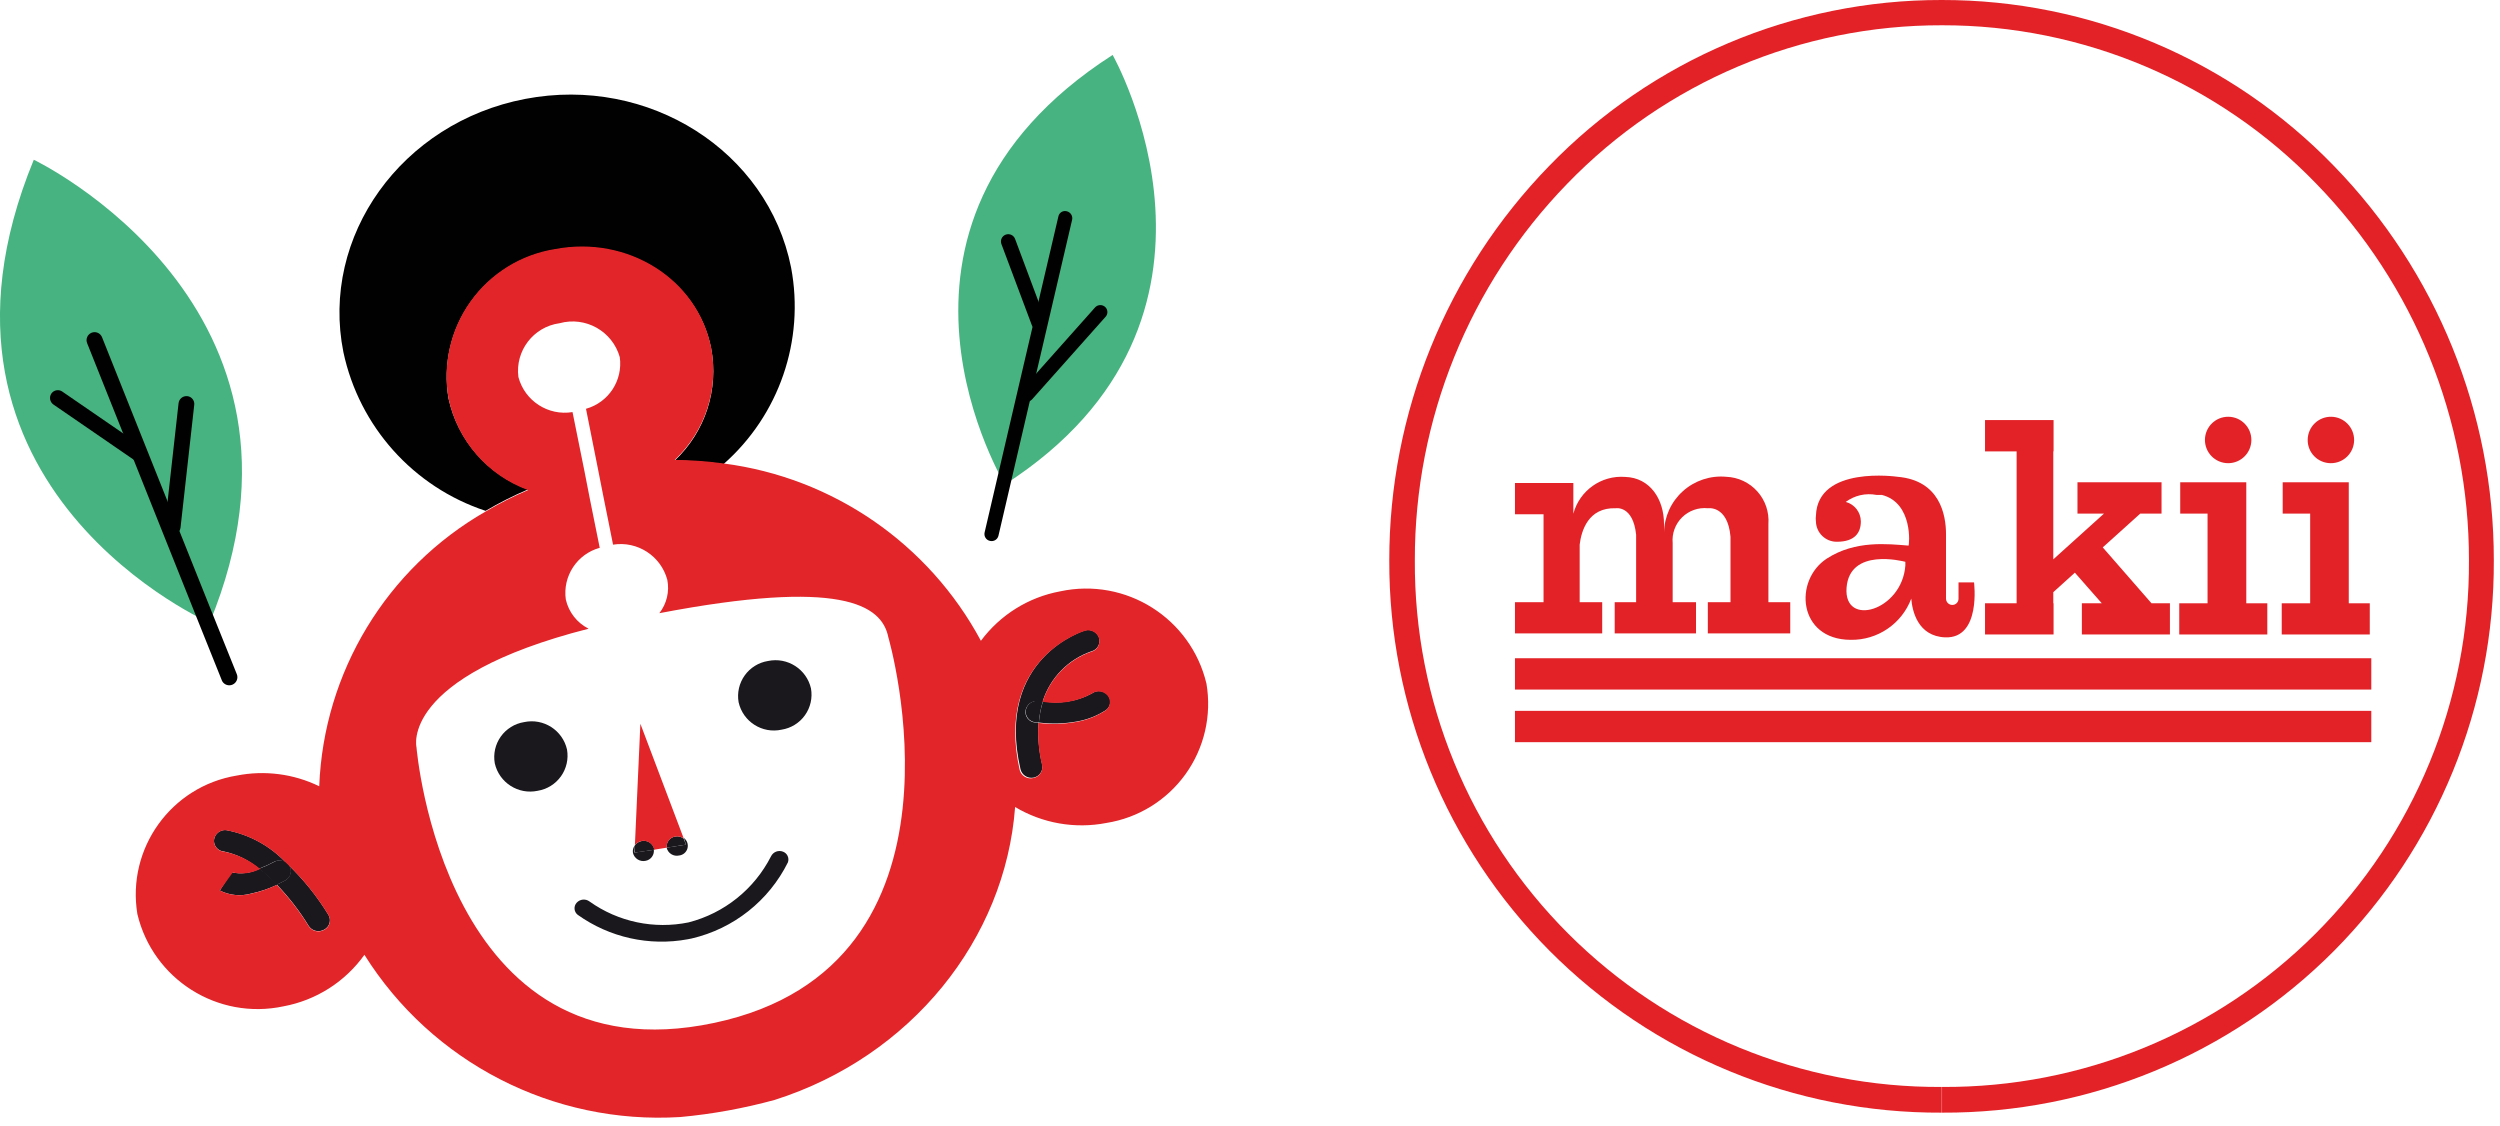 <?xml version="1.0" encoding="UTF-8"?> <svg xmlns="http://www.w3.org/2000/svg" xmlns:xlink="http://www.w3.org/1999/xlink" width="182px" height="82px" viewBox="0 0 182 82" version="1.1"><title>Makki-logo</title><g id="1.-Design" stroke="none" stroke-width="1" fill="none" fill-rule="evenodd"><g id="Shop--/-Desktop-/-Macbook-Pro-16&quot;" transform="translate(-709, -69)"><g id="Makki-logo" transform="translate(709, 69)"><path d="M112.79,69.2 C105.294,61.649 101.103,51.43 101.14,40.79 L101.14,40.79 C101.131,30.069 105.307,19.768 112.78,12.08 L112.78,12.08 C120.27,4.345 130.582,-0.015 141.35,-4.11175774e-05 L141.35,-4.11175774e-05 C152.115,-0.015 162.423,4.345 169.91,12.08 L169.91,12.08 C177.383,19.768 181.559,30.069 181.55,40.79 L181.55,40.79 C181.598,51.424 177.422,61.643 169.94,69.2 L169.94,69.2 C162.385,76.8 152.096,81.051 141.38,81.001 L141.38,81.001 L141.38,79.13 L141.38,79.13 C151.57,79.194 161.361,75.176 168.569,67.973 C175.776,60.769 179.799,50.98 179.74,40.79 L179.74,40.79 C179.752,30.549 175.762,20.709 168.62,13.37 L168.62,13.37 C161.483,5.986 151.649,1.824 141.38,1.84 L141.38,1.84 C131.098,1.817 121.249,5.98 114.1,13.37 L114.1,13.37 C106.965,20.712 102.981,30.552 103,40.79 L103,40.79 C102.941,50.98 106.964,60.769 114.171,67.973 C121.379,75.176 131.17,79.194 141.36,79.13 L141.36,79.13 L141.36,81.001 C130.64,81.054 120.347,76.803 112.79,69.2 L112.79,69.2 Z" id="Path" fill="#E32227" fill-rule="nonzero"></path><path d="M116.64,43.84 L115,43.84 L115,39.65 C115.12,38.65 115.62,36.93 117.63,37 C117.63,37 118.89,36.78 119.11,38.93 L119.11,38.93 L119.11,43.84 L117.55,43.84 L117.55,46.11 L123.47,46.11 L123.47,43.84 L121.77,43.84 L121.77,40.29 L121.77,40.34 C121.77,40.34 121.77,40.26 121.77,40.15 L121.77,39.54 L121.77,39.54 C121.707,38.843 121.958,38.155 122.455,37.663 C122.953,37.172 123.644,36.928 124.34,37 C124.34,37 125.78,36.77 125.98,39.07 L125.98,43.84 L124.33,43.84 L124.33,46.11 L130.33,46.11 L130.33,43.84 L128.74,43.84 L128.74,38.14 C128.803,37.274 128.512,36.42 127.933,35.774 C127.354,35.127 126.537,34.743 125.67,34.71 C124.521,34.604 123.379,34.982 122.52,35.752 C121.66,36.522 121.16,37.616 121.14,38.77 L121.14,38.77 L121.14,38.15 C121.14,36.36 120.14,34.78 118.32,34.72 C116.578,34.584 114.988,35.712 114.54,37.4 L114.54,35.16 L110.29,35.16 L110.29,37.44 L112.37,37.44 L112.37,43.84 L110.29,43.84 L110.29,46.11 L116.64,46.11 L116.64,43.84 Z" id="Shape" fill="#E32227" fill-rule="nonzero"></path><rect id="Rectangle" fill="#E32227" fill-rule="nonzero" x="110.29" y="47.92" width="62.34" height="2.28"></rect><rect id="Rectangle" fill="#E32227" fill-rule="nonzero" x="110.29" y="51.75" width="62.34" height="2.28"></rect><polygon id="Path" fill="#E32227" fill-rule="nonzero" points="149.5 43.92 149.48 43.92 149.48 43.11 151.05 41.69 153.01 43.92 151.56 43.92 151.56 46.19 157.97 46.19 157.97 43.92 156.63 43.92 153.08 39.85 155.81 37.39 157.36 37.39 157.36 35.11 151.24 35.11 151.24 37.39 153.17 37.39 149.48 40.72 149.48 32.86 149.5 32.86 149.5 30.58 144.51 30.58 144.51 32.86 146.81 32.86 146.81 43.92 144.51 43.92 144.51 46.19 149.5 46.19"></polygon><polygon id="Path" fill="#E32227" fill-rule="nonzero" points="165.06 43.92 163.53 43.92 163.53 35.11 162.51 35.11 160.71 35.11 158.72 35.11 158.72 37.39 160.71 37.39 160.71 43.92 158.65 43.92 158.65 46.19 165.06 46.19"></polygon><path d="M162.21,33.72 C163.139,33.72 163.894,32.969 163.9,32.04 C163.905,31.11 163.159,30.351 162.23,30.34 C161.3,30.329 160.536,31.071 160.52,32 C160.512,32.453 160.686,32.891 161.004,33.214 C161.322,33.538 161.757,33.72 162.21,33.72 Z" id="Path" fill="#E32227" fill-rule="nonzero"></path><polygon id="Path" fill="#E32227" fill-rule="nonzero" points="172.52 43.92 170.99 43.92 170.99 35.11 169.97 35.11 168.18 35.11 166.18 35.11 166.18 37.39 168.18 37.39 168.18 43.92 166.11 43.92 166.11 46.19 172.52 46.19"></polygon><path d="M169.67,33.72 C170.602,33.731 171.367,32.985 171.38,32.053 C171.392,31.121 170.648,30.355 169.716,30.34 C168.784,30.326 168.017,31.068 168,32 C167.989,32.451 168.16,32.887 168.474,33.21 C168.788,33.534 169.219,33.717 169.67,33.72 L169.67,33.72 Z" id="Path" fill="#E32227" fill-rule="nonzero"></path><path d="M133,40.66 C130.56,42.24 130.89,46.56 134.72,46.58 C136.68,46.616 138.45,45.415 139.14,43.58 C139.21,44.47 139.61,46.32 141.61,46.4 C144.24,46.5 143.71,42.4 143.71,42.4 L142.58,42.4 L142.58,43.59 C142.58,43.709 142.533,43.824 142.448,43.908 C142.364,43.993 142.249,44.04 142.13,44.04 C141.88,44.04 141.675,43.84 141.67,43.59 L141.67,38.89 L141.67,38.89 C141.67,37.46 141.21,34.97 138.14,34.71 C138.14,34.71 132.32,33.86 132.2,37.54 L132.2,37.54 C132.18,37.679 132.18,37.821 132.2,37.96 C132.216,38.79 132.9,39.451 133.73,39.44 C135.03,39.44 135.47,38.78 135.47,37.96 C135.465,37.293 135.015,36.711 134.37,36.54 C135.013,36.064 135.825,35.879 136.61,36.03 L136.78,36.03 L137,36.03 C139.29,36.61 139,39.69 138.94,39.72 C137.43,39.6 135.07,39.32 133,40.66 Z M138.71,41.17 C138.47,44.47 134.2,45.7 134.43,42.78 C134.66,39.86 138.51,40.85 138.71,40.9 L138.71,41.17 Z" id="Shape" fill="#E32227" fill-rule="nonzero"></path><path d="M81,4 C81,4 91.9,23.21 73.15,35.27 C73.42,35.64 61.44,16.55 81,4 Z" id="Path" fill="#46B380" fill-rule="nonzero"></path><path d="M72.08,39.38 C72.213,39.41 72.352,39.385 72.466,39.312 C72.581,39.239 72.661,39.123 72.69,38.99 C73,37.67 78,16.18 78.05,16 C78.112,15.721 77.938,15.445 77.66,15.38 C77.528,15.344 77.388,15.365 77.272,15.437 C77.156,15.509 77.076,15.626 77.05,15.76 C76.84,16.65 71.97,37.47 71.68,38.76 C71.647,38.896 71.672,39.038 71.747,39.156 C71.823,39.273 71.943,39.354 72.08,39.38 L72.08,39.38 Z" id="Path" fill="#010101" fill-rule="nonzero"></path><path d="M74.63,29.24 C74.813,29.279 75.003,29.218 75.13,29.08 L80.47,23.08 C80.668,22.881 80.668,22.559 80.47,22.36 C80.268,22.16 79.942,22.16 79.74,22.36 L74.4,28.36 C74.202,28.559 74.202,28.881 74.4,29.08 C74.462,29.152 74.541,29.207 74.63,29.24 L74.63,29.24 Z" id="Path" fill="#010101" fill-rule="nonzero"></path><path d="M75.53,24 C75.624,24.03 75.726,24.03 75.82,24 C75.948,23.953 76.051,23.857 76.108,23.733 C76.164,23.609 76.168,23.467 76.12,23.34 L73.9,17.4 C73.801,17.124 73.496,16.981 73.22,17.08 C72.944,17.179 72.801,17.484 72.9,17.76 L75.12,23.68 C75.188,23.854 75.345,23.976 75.53,24 Z" id="Path" fill="#010101" fill-rule="nonzero"></path><path d="M2.46,11.63 C2.46,11.63 24.76,22.28 15.26,45.34 C15.76,45.55 -7.44,35.69 2.46,11.63 Z" id="Path" fill="#46B380" fill-rule="nonzero"></path><path d="M16.93,49.84 C17.221,49.712 17.359,49.375 17.24,49.08 C16.66,47.69 7.51,24.76 7.42,24.53 C7.29,24.235 6.945,24.1 6.65,24.23 C6.355,24.36 6.22,24.705 6.35,25 C6.73,25.95 15.59,48.17 16.17,49.58 C16.316,49.852 16.648,49.966 16.93,49.84 Z" id="Path" fill="#010101" fill-rule="nonzero"></path><path d="M12.78,38.89 C12.974,38.813 13.112,38.637 13.14,38.43 L14.14,29.48 C14.16,29.329 14.118,29.176 14.024,29.055 C13.93,28.935 13.792,28.857 13.64,28.84 C13.323,28.805 13.037,29.033 13,29.35 L12,38.3 C11.965,38.617 12.193,38.903 12.51,38.94 C12.603,38.948 12.696,38.931 12.78,38.89 L12.78,38.89 Z" id="Path" fill="#010101" fill-rule="nonzero"></path><path d="M10.26,33.51 C10.36,33.467 10.446,33.398 10.51,33.31 C10.687,33.047 10.62,32.691 10.36,32.51 L4.54,28.51 C4.416,28.421 4.261,28.386 4.111,28.413 C3.96,28.439 3.827,28.524 3.74,28.65 C3.563,28.913 3.63,29.269 3.89,29.45 L9.71,33.45 C9.871,33.564 10.079,33.586 10.26,33.51 Z" id="Path" fill="#010101" fill-rule="nonzero"></path><path d="M56.9,53.12 C57.585,53.012 58.198,52.634 58.6,52.07 C59.003,51.505 59.161,50.803 59.04,50.12 C58.717,48.711 57.324,47.822 55.91,48.12 C55.226,48.23 54.615,48.609 54.213,49.173 C53.811,49.737 53.652,50.438 53.77,51.12 C54.084,52.535 55.484,53.43 56.9,53.12 L56.9,53.12 Z" id="Path" fill="#1A181D" fill-rule="nonzero"></path><path d="M41.28,54.57 C40.961,53.158 39.565,52.266 38.15,52.57 C37.467,52.68 36.857,53.06 36.456,53.624 C36.056,54.188 35.899,54.889 36.02,55.57 C36.339,56.977 37.728,57.868 39.14,57.57 C39.824,57.46 40.435,57.081 40.837,56.517 C41.239,55.953 41.398,55.252 41.28,54.57 Z" id="Path" fill="#1A181D" fill-rule="nonzero"></path><path d="M42.92,65.63 C42.631,65.412 42.223,65.451 41.98,65.72 C41.867,65.844 41.812,66.01 41.827,66.178 C41.842,66.345 41.927,66.498 42.06,66.6 C44.376,68.251 47.262,68.894 50.06,68.38 L50.36,68.32 C53.403,67.609 55.969,65.578 57.36,62.78 C57.474,62.465 57.314,62.117 57,62 C56.666,61.87 56.288,62.018 56.13,62.34 C54.913,64.73 52.728,66.483 50.13,67.15 C47.62,67.666 45.008,67.116 42.92,65.63 L42.92,65.63 Z" id="Path" fill="#1A181D" fill-rule="nonzero"></path><path d="M20.82,62.8 C19.655,61.568 18.128,60.738 16.46,60.43 C16.023,60.389 15.632,60.704 15.58,61.14 C15.561,61.35 15.627,61.559 15.765,61.72 C15.903,61.88 16.099,61.977 16.31,61.99 C17.246,62.194 18.118,62.623 18.85,63.24 C19.221,63.102 19.582,62.938 19.93,62.75 C20.213,62.6 20.556,62.619 20.82,62.8 L20.82,62.8 Z" id="Path" fill="#1A181D" fill-rule="nonzero"></path><path d="M20.92,62.89 C20.974,62.933 21.021,62.983 21.06,63.04 C21.164,63.224 21.188,63.444 21.126,63.646 C21.063,63.849 20.92,64.016 20.73,64.11 L20.15,64.4 C21.029,65.313 21.807,66.319 22.47,67.4 C22.656,67.69 23.002,67.837 23.34,67.77 C23.434,67.75 23.525,67.716 23.61,67.67 C23.795,67.571 23.931,67.401 23.988,67.199 C24.045,66.997 24.017,66.781 23.91,66.6 C23.078,65.239 22.073,63.992 20.92,62.89 Z" id="Path" fill="#1A181D" fill-rule="nonzero"></path><path d="M75.24,56.61 L75.24,56.61 C75.45,56.571 75.635,56.45 75.753,56.273 C75.872,56.096 75.914,55.878 75.87,55.67 C75.627,54.666 75.539,53.631 75.61,52.6 L75.35,52.6 C75.137,52.581 74.942,52.474 74.812,52.305 C74.681,52.136 74.626,51.921 74.66,51.71 C74.746,51.269 75.167,50.977 75.61,51.05 L75.91,51.05 C76.45,49.352 77.758,48.007 79.44,47.42 C79.652,47.369 79.833,47.233 79.941,47.043 C80.049,46.854 80.074,46.628 80.01,46.42 C79.867,46.008 79.431,45.777 79.01,45.89 C78.95,45.89 72.42,47.89 74.29,55.99 C74.39,56.418 74.808,56.691 75.24,56.61 L75.24,56.61 Z" id="Path" fill="#1A181D" fill-rule="nonzero"></path><path d="M78.36,52.53 C79.13,52.403 79.866,52.117 80.52,51.69 C80.688,51.567 80.798,51.38 80.822,51.173 C80.847,50.967 80.784,50.759 80.65,50.6 C80.354,50.264 79.849,50.212 79.49,50.48 C78.402,51.068 77.147,51.269 75.93,51.05 C75.772,51.554 75.671,52.074 75.63,52.6 C76.538,52.713 77.459,52.689 78.36,52.53 Z" id="Path" fill="#1A181D" fill-rule="nonzero"></path><path d="M74.68,51.69 C74.646,51.901 74.701,52.116 74.832,52.285 C74.962,52.454 75.157,52.561 75.37,52.58 L75.63,52.58 C75.671,52.054 75.772,51.534 75.93,51.03 L75.63,51.03 C75.187,50.957 74.766,51.249 74.68,51.69 L74.68,51.69 Z" id="Path" fill="#1A181D" fill-rule="nonzero"></path><path d="M20.82,62.8 L20.92,62.89 C20.892,62.855 20.858,62.825 20.82,62.8 Z" id="Path" fill="#1A181D" fill-rule="nonzero"></path><path d="M16.85,63.5 L16.85,63.5 L16,64.83 C16.709,65.187 17.526,65.265 18.29,65.05 C18.95,64.91 19.592,64.692 20.2,64.4 C19.796,63.981 19.362,63.594 18.9,63.24 C18.269,63.567 17.543,63.659 16.85,63.5 L16.85,63.5 Z" id="Path" fill="#1A181D" fill-rule="nonzero"></path><path d="M21.06,63 C21.021,62.943 20.974,62.893 20.92,62.85 L20.82,62.76 C20.546,62.595 20.204,62.595 19.93,62.76 C19.582,62.948 19.221,63.112 18.85,63.25 C19.312,63.604 19.746,63.991 20.15,64.41 L20.73,64.12 C20.934,64.028 21.089,63.851 21.152,63.636 C21.215,63.421 21.182,63.188 21.06,63 L21.06,63 Z" id="Path" fill="#1A181D" fill-rule="nonzero"></path><path d="M46.22,61.54 C46.094,61.697 46.043,61.902 46.08,62.1 C46.183,62.502 46.583,62.752 46.99,62.67 C47.375,62.604 47.643,62.249 47.6,61.86 L46.19,62.07 L46.22,61.54 Z" id="Path" fill="#1A181D" fill-rule="nonzero"></path><path d="M46.7,61.23 C46.506,61.268 46.334,61.379 46.22,61.54 L46.22,62.07 L47.63,61.86 C47.63,61.86 47.63,61.86 47.63,61.8 C47.583,61.601 47.458,61.429 47.283,61.322 C47.109,61.215 46.899,61.182 46.7,61.23 Z" id="Path" fill="#1A181D" fill-rule="nonzero"></path><path d="M49.94,61.49 L48.53,61.71 C48.624,62.118 49.031,62.373 49.44,62.28 C49.732,62.248 49.973,62.04 50.049,61.757 C50.124,61.473 50.017,61.172 49.78,61 L49.94,61.49 Z" id="Path" fill="#1A181D" fill-rule="nonzero"></path><path d="M49.77,61.05 C49.596,60.91 49.369,60.855 49.15,60.9 C48.761,60.962 48.488,61.318 48.53,61.71 L49.94,61.49 L49.77,61.05 Z" id="Path" fill="#1A181D" fill-rule="nonzero"></path><path d="M38.24,7.2 C29.24,8.92 23.31,17.2 25,25.64 C26.154,31.055 30.094,35.451 35.35,37.19 C36.345,36.603 37.377,36.082 38.44,35.63 C35.501,34.559 33.315,32.057 32.65,29 C32.232,26.533 32.818,24.001 34.277,21.969 C35.737,19.936 37.949,18.572 40.42,18.18 C45.7,17.18 50.78,20.39 51.77,25.35 C52.346,28.351 51.346,31.437 49.12,33.53 C50.308,33.541 51.493,33.628 52.67,33.79 C56.724,30.221 58.595,24.777 57.59,19.47 C55.9,11 47.24,5.48 38.24,7.2 Z" id="Path" fill="#010101" fill-rule="nonzero"></path><path d="M52,74.47 C71.74,70.31 64.69,46.39 64.69,46.39 C64.18,44 61.14,42.13 48,44.64 C48.535,43.959 48.75,43.081 48.59,42.23 C48.121,40.492 46.418,39.388 44.64,39.67 L44.28,37.87 L43.93,36.13 L43.52,34.05 L42.67,29.78 C44.321,29.315 45.37,27.697 45.12,26 C44.603,24.122 42.676,23.005 40.79,23.49 C38.882,23.749 37.541,25.501 37.79,27.41 C38.232,29.142 39.911,30.26 41.68,30 L42.54,34.29 L42.93,36.29 L43.28,38 L43.66,39.87 C42.009,40.325 40.953,41.934 41.19,43.63 C41.397,44.553 42.006,45.334 42.85,45.76 C29.06,49.29 30.32,54.4 30.32,54.4 C30.32,54.4 32.22,78.64 52,74.47 Z" id="Path"></path><path d="M20.92,62.89 C20.892,62.855 20.858,62.825 20.82,62.8 C19.655,61.568 18.128,60.738 16.46,60.43 C16.023,60.389 15.632,60.704 15.58,61.14 C15.561,61.35 15.627,61.559 15.765,61.72 C15.903,61.88 16.099,61.977 16.31,61.99 C17.246,62.194 18.118,62.623 18.85,63.24 C18.233,63.555 17.527,63.647 16.85,63.5 L16.85,63.5 L16,64.83 C16.709,65.187 17.526,65.265 18.29,65.05 C18.95,64.91 19.592,64.692 20.2,64.4 C21.079,65.313 21.857,66.319 22.52,67.4 C22.706,67.69 23.052,67.837 23.39,67.77 C23.484,67.75 23.575,67.716 23.66,67.67 C23.845,67.571 23.981,67.401 24.038,67.199 C24.095,66.997 24.067,66.781 23.96,66.6 C23.113,65.236 22.091,63.989 20.92,62.89 Z" id="Path"></path><path d="M75.24,56.61 L75.24,56.61 C75.45,56.571 75.635,56.45 75.753,56.273 C75.872,56.096 75.914,55.878 75.87,55.67 C75.627,54.666 75.539,53.631 75.61,52.6 C76.518,52.713 77.439,52.689 78.34,52.53 C79.11,52.403 79.846,52.117 80.5,51.69 C80.668,51.567 80.778,51.38 80.802,51.173 C80.827,50.967 80.764,50.759 80.63,50.6 C80.334,50.264 79.829,50.212 79.47,50.48 C78.383,51.069 77.128,51.273 75.91,51.06 C76.446,49.357 77.754,48.008 79.44,47.42 C79.652,47.369 79.833,47.233 79.941,47.043 C80.049,46.854 80.074,46.628 80.01,46.42 C79.867,46.008 79.431,45.777 79.01,45.89 C78.95,45.89 72.42,47.89 74.29,55.99 C74.39,56.418 74.808,56.691 75.24,56.61 L75.24,56.61 Z" id="Path"></path><path d="M20.92,62.89 C20.892,62.855 20.858,62.825 20.82,62.8 C19.655,61.568 18.128,60.738 16.46,60.43 C16.023,60.389 15.632,60.704 15.58,61.14 C15.561,61.35 15.627,61.559 15.765,61.72 C15.903,61.88 16.099,61.977 16.31,61.99 C17.246,62.194 18.118,62.623 18.85,63.24 C18.233,63.555 17.527,63.647 16.85,63.5 L16.85,63.5 L16,64.83 C16.709,65.187 17.526,65.265 18.29,65.05 C18.95,64.91 19.592,64.692 20.2,64.4 C21.079,65.313 21.857,66.319 22.52,67.4 C22.706,67.69 23.052,67.837 23.39,67.77 C23.484,67.75 23.575,67.716 23.66,67.67 C23.845,67.571 23.981,67.401 24.038,67.199 C24.095,66.997 24.067,66.781 23.96,66.6 C23.113,65.236 22.091,63.989 20.92,62.89 Z" id="Path"></path><path d="M75.24,56.61 L75.24,56.61 C75.45,56.571 75.635,56.45 75.753,56.273 C75.872,56.096 75.914,55.878 75.87,55.67 C75.627,54.666 75.539,53.631 75.61,52.6 C76.518,52.713 77.439,52.689 78.34,52.53 C79.11,52.403 79.846,52.117 80.5,51.69 C80.668,51.567 80.778,51.38 80.802,51.173 C80.827,50.967 80.764,50.759 80.63,50.6 C80.334,50.264 79.829,50.212 79.47,50.48 C78.383,51.069 77.128,51.273 75.91,51.06 C76.446,49.357 77.754,48.008 79.44,47.42 C79.652,47.369 79.833,47.233 79.941,47.043 C80.049,46.854 80.074,46.628 80.01,46.42 C79.867,46.008 79.431,45.777 79.01,45.89 C78.95,45.89 72.42,47.89 74.29,55.99 C74.39,56.418 74.808,56.691 75.24,56.61 L75.24,56.61 Z" id="Path"></path><path d="M64.66,46.39 C64.18,44 61.14,42.13 48,44.64 C48.535,43.959 48.75,43.081 48.59,42.23 C48.121,40.492 46.418,39.388 44.64,39.67 L44.28,37.87 L43.93,36.13 L43.52,34.05 L42.67,29.78 C44.321,29.315 45.37,27.697 45.12,26 C44.603,24.122 42.676,23.005 40.79,23.49 C38.882,23.749 37.541,25.501 37.79,27.41 C38.232,29.142 39.911,30.26 41.68,30 L42.54,34.29 L42.93,36.29 L43.28,38 L43.66,39.87 C42.009,40.325 40.953,41.934 41.19,43.63 C41.397,44.553 42.006,45.334 42.85,45.76 C29.06,49.29 30.32,54.4 30.32,54.4 C30.32,54.4 32.22,78.64 52,74.47 C71.78,70.3 64.66,46.39 64.66,46.39 Z M49.15,60.9 C48.761,60.962 48.488,61.318 48.53,61.71 L47.6,61.86 C47.6,61.86 47.6,61.86 47.6,61.8 C47.525,61.506 47.286,61.283 46.988,61.227 C46.69,61.171 46.386,61.293 46.21,61.54 L46.6,52.69 L49.76,61.05 C49.586,60.918 49.365,60.864 49.15,60.9 Z" id="Shape"></path><path d="M64.66,46.39 C64.18,44 61.14,42.13 48,44.64 C48.535,43.959 48.75,43.081 48.59,42.23 C48.121,40.492 46.418,39.388 44.64,39.67 L44.28,37.87 L43.93,36.13 L43.52,34.05 L42.67,29.78 C44.321,29.315 45.37,27.697 45.12,26 C44.603,24.122 42.676,23.005 40.79,23.49 C38.882,23.749 37.541,25.501 37.79,27.41 C38.232,29.142 39.911,30.26 41.68,30 L42.54,34.29 L42.93,36.29 L43.28,38 L43.66,39.87 C42.009,40.325 40.953,41.934 41.19,43.63 C41.397,44.553 42.006,45.334 42.85,45.76 C29.06,49.29 30.32,54.4 30.32,54.4 C30.32,54.4 32.22,78.64 52,74.47 C71.78,70.3 64.66,46.39 64.66,46.39 Z M49.15,60.9 C48.761,60.962 48.488,61.318 48.53,61.71 L47.6,61.86 C47.6,61.86 47.6,61.86 47.6,61.8 C47.525,61.506 47.286,61.283 46.988,61.227 C46.69,61.171 46.386,61.293 46.21,61.54 L46.6,52.69 L49.76,61.05 C49.586,60.918 49.365,60.864 49.15,60.9 Z" id="Shape"></path><path d="M20.92,62.89 C20.892,62.855 20.858,62.825 20.82,62.8 C19.655,61.568 18.128,60.738 16.46,60.43 C16.023,60.389 15.632,60.704 15.58,61.14 C15.561,61.35 15.627,61.559 15.765,61.72 C15.903,61.88 16.099,61.977 16.31,61.99 C17.246,62.194 18.118,62.623 18.85,63.24 C18.233,63.555 17.527,63.647 16.85,63.5 L16.85,63.5 L16,64.83 C16.709,65.187 17.526,65.265 18.29,65.05 C18.95,64.91 19.592,64.692 20.2,64.4 C21.079,65.313 21.857,66.319 22.52,67.4 C22.706,67.69 23.052,67.837 23.39,67.77 C23.484,67.75 23.575,67.716 23.66,67.67 C23.845,67.571 23.981,67.401 24.038,67.199 C24.095,66.997 24.067,66.781 23.96,66.6 C23.113,65.236 22.091,63.989 20.92,62.89 Z" id="Path"></path><path d="M75.24,56.61 L75.24,56.61 C75.45,56.571 75.635,56.45 75.753,56.273 C75.872,56.096 75.914,55.878 75.87,55.67 C75.627,54.666 75.539,53.631 75.61,52.6 C76.518,52.713 77.439,52.689 78.34,52.53 C79.11,52.403 79.846,52.117 80.5,51.69 C80.668,51.567 80.778,51.38 80.802,51.173 C80.827,50.967 80.764,50.759 80.63,50.6 C80.334,50.264 79.829,50.212 79.47,50.48 C78.383,51.069 77.128,51.273 75.91,51.06 C76.446,49.357 77.754,48.008 79.44,47.42 C79.652,47.369 79.833,47.233 79.941,47.043 C80.049,46.854 80.074,46.628 80.01,46.42 C79.867,46.008 79.431,45.777 79.01,45.89 C78.95,45.89 72.42,47.89 74.29,55.99 C74.39,56.418 74.808,56.691 75.24,56.61 L75.24,56.61 Z" id="Path"></path><path d="M46.22,61.54 C46.396,61.293 46.7,61.171 46.998,61.227 C47.296,61.283 47.535,61.506 47.61,61.8 C47.61,61.8 47.61,61.8 47.61,61.86 L48.54,61.71 C48.498,61.318 48.771,60.962 49.16,60.9 C49.379,60.861 49.604,60.915 49.78,61.05 L46.62,52.69 L46.22,61.54 Z" id="Path" fill="#E22529" fill-rule="nonzero"></path><path d="M56.41,80.07 C66.33,76.91 73.18,68.38 73.9,58.75 C75.898,59.943 78.266,60.356 80.55,59.91 C82.866,59.542 84.938,58.264 86.306,56.359 C87.673,54.454 88.222,52.082 87.83,49.77 C86.699,45.006 81.967,42.02 77.18,43.05 C74.871,43.478 72.81,44.765 71.41,46.65 C67.613,39.575 60.634,34.767 52.67,33.74 C51.493,33.578 50.308,33.491 49.12,33.48 C51.346,31.387 52.346,28.301 51.77,25.3 C50.77,20.3 45.7,17.13 40.42,18.13 C37.938,18.521 35.718,19.893 34.257,21.937 C32.796,23.981 32.217,26.525 32.65,29 C33.3,32.076 35.488,34.6 38.44,35.68 C37.377,36.132 36.345,36.653 35.35,37.24 C28.137,41.375 23.562,48.932 23.24,57.24 C21.378,56.334 19.272,56.061 17.24,56.46 C12.459,57.246 9.218,61.758 10,66.54 C11.131,71.299 15.856,74.284 20.64,73.26 C23.015,72.819 25.126,71.475 26.53,69.51 C31.456,77.361 40.279,81.892 49.53,81.32 C51.856,81.106 54.158,80.687 56.41,80.07 Z M79,45.92 C79.421,45.807 79.857,46.038 80,46.45 C80.064,46.658 80.039,46.884 79.931,47.073 C79.823,47.263 79.642,47.399 79.43,47.45 C77.744,48.038 76.436,49.387 75.9,51.09 C77.118,51.303 78.373,51.099 79.46,50.51 C79.819,50.242 80.324,50.294 80.62,50.63 C80.754,50.789 80.817,50.997 80.792,51.203 C80.768,51.41 80.658,51.597 80.49,51.72 C79.836,52.147 79.1,52.433 78.33,52.56 C77.429,52.719 76.508,52.743 75.6,52.63 C75.529,53.661 75.617,54.696 75.86,55.7 C75.904,55.908 75.862,56.126 75.743,56.303 C75.625,56.48 75.44,56.601 75.23,56.64 L75.23,56.64 C75.019,56.695 74.795,56.663 74.608,56.552 C74.42,56.442 74.284,56.261 74.23,56.05 C72.41,47.88 78.94,45.94 79,45.92 Z M23.61,67.69 C23.525,67.736 23.434,67.77 23.34,67.79 C23.002,67.857 22.656,67.71 22.47,67.42 C21.807,66.339 21.029,65.333 20.15,64.42 C19.542,64.712 18.9,64.93 18.24,65.07 C17.489,65.266 16.692,65.181 16,64.83 L16.94,63.52 L16.94,63.52 C17.617,63.667 18.323,63.575 18.94,63.26 C18.183,62.626 17.279,62.192 16.31,62 C16.099,61.987 15.903,61.89 15.765,61.73 C15.627,61.569 15.561,61.36 15.58,61.15 C15.632,60.714 16.023,60.399 16.46,60.44 C18.128,60.748 19.655,61.578 20.82,62.81 C20.858,62.835 20.892,62.865 20.92,62.9 C22.078,64.007 23.087,65.261 23.92,66.63 C24.022,66.811 24.047,67.026 23.989,67.226 C23.931,67.425 23.794,67.593 23.61,67.69 L23.61,67.69 Z M30.32,54.4 C30.32,54.4 29.06,49.29 42.85,45.77 C42.006,45.344 41.397,44.563 41.19,43.64 C40.953,41.944 42.009,40.335 43.66,39.88 L43.28,38 L42.93,36.26 L42.54,34.26 L41.68,30 C39.906,30.292 38.2,29.188 37.74,27.45 C37.491,25.541 38.832,23.789 40.74,23.53 C42.631,23.011 44.586,24.114 45.12,26 C45.358,27.693 44.307,29.3 42.66,29.76 L43.51,34.03 L43.92,36.11 L44.27,37.85 L44.63,39.65 C46.408,39.368 48.111,40.472 48.58,42.21 C48.749,43.066 48.537,43.953 48,44.64 C61.15,42.13 64.19,43.99 64.67,46.39 C64.67,46.39 71.67,70.31 51.98,74.47 C32.29,78.63 30.32,54.4 30.32,54.4 Z" id="Shape" fill="#E22529" fill-rule="nonzero"></path></g></g></g></svg> 